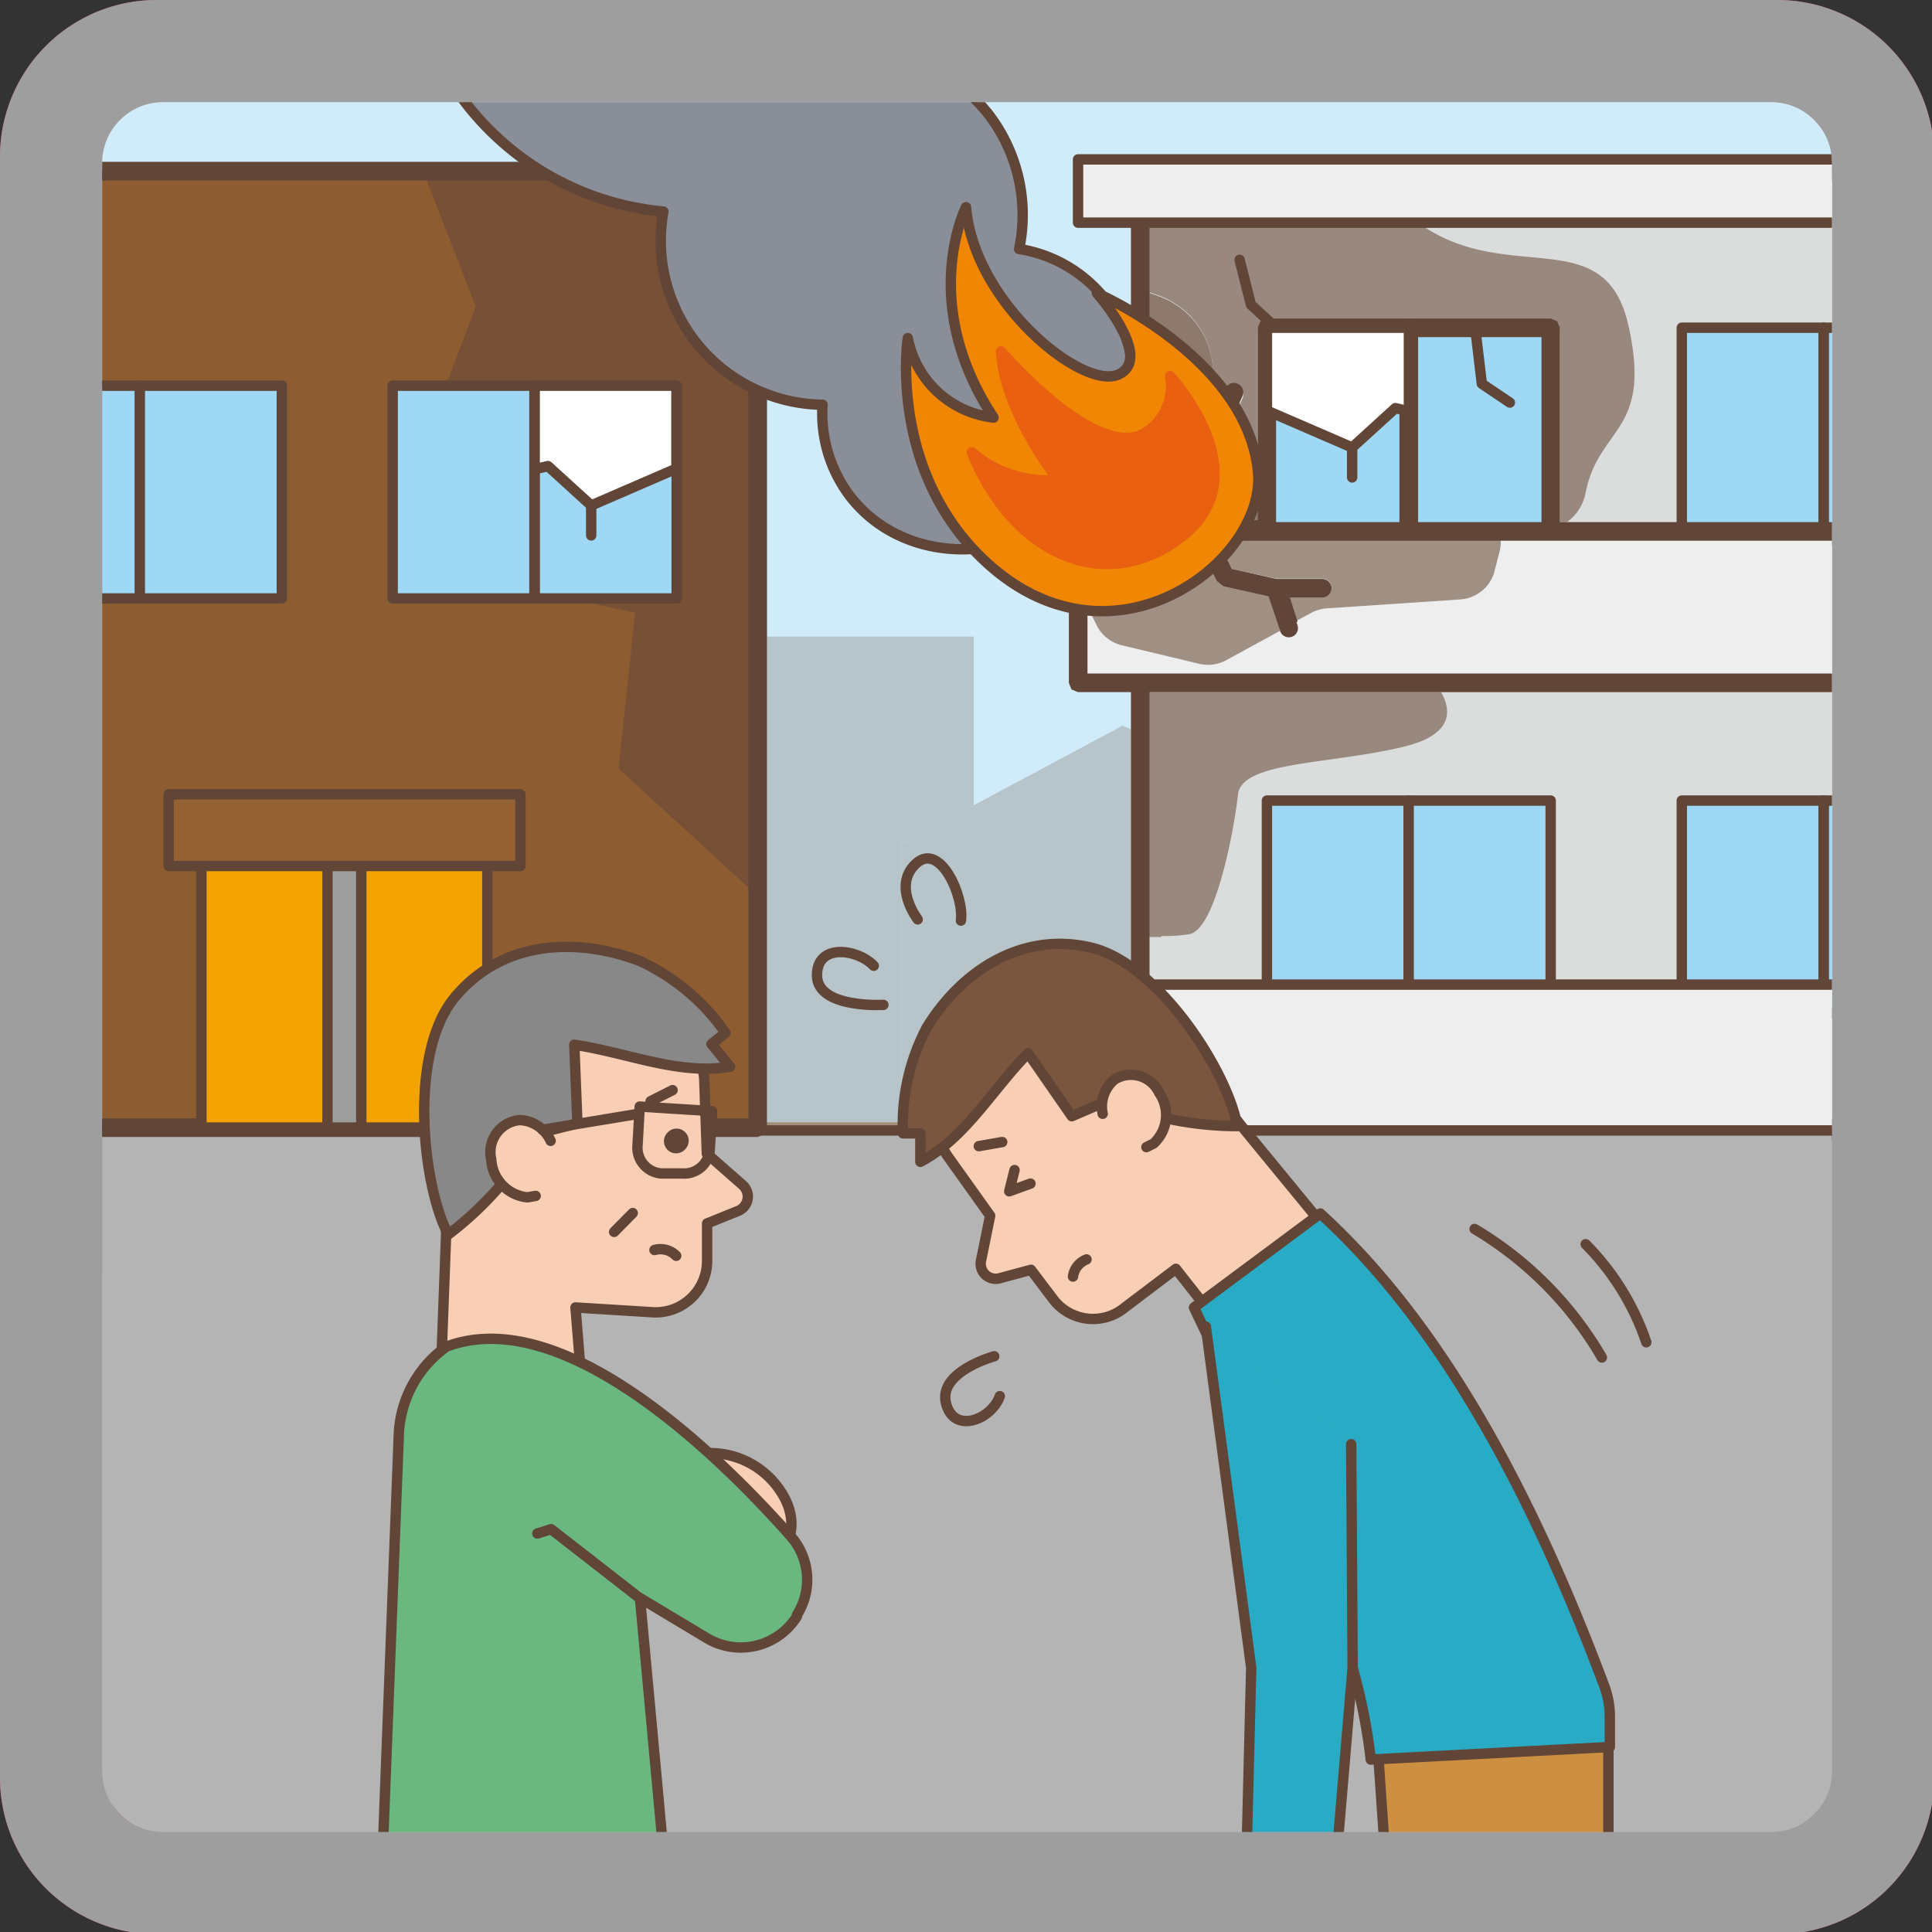 <svg xmlns="http://www.w3.org/2000/svg" xmlns:xlink="http://www.w3.org/1999/xlink" width="80" height="80" viewBox="0 0 80 80"><rect x="0" y="0" width="80" height="80" fill="#333333" stroke="none"/><defs><style>.a,.ag,.t{fill:none;}.b{clip-path:url(#a);}.c{clip-path:url(#b);}.d{clip-path:url(#k);}.e{clip-path:url(#l);}.f{fill:#e7456d;}.g{fill:#9e9e9f;}.h{clip-path:url(#u);}.i{clip-path:url(#v);}.j{clip-path:url(#w);}.k{fill:#b0a589;}.l{fill:#d0ebfa;}.m{fill:#9f8f76;}.n{fill:#b7c5ca;}.o{fill:#dbdcdc;}.p{fill:#614537;}.q{fill:#99887e;}.r{fill:#614538;}.s{fill:#9ed8f5;}.t{stroke:#614537;}.ag,.t{stroke-linecap:round;stroke-linejoin:round;stroke-width:0.43px;}.u{fill:#eeeeef;}.v{fill:#fff;}.w{fill:#8d7a6d;}.x{fill:#a08f83;}.y{fill:#b4b4b5;}.z{fill:#8d5d31;}.aa{fill:#775035;}.ab{fill:#f4a400;}.ac{fill:#946134;}.ad{fill:#898e99;}.ae{fill:#f08603;}.af{fill:#ea6011;}.ag{stroke:#ea6011;}.ah{fill:#f8ceb5;}.ai{fill:#888;}.aj{fill:#6bb780;}.ak{fill:#7a563e;}.al{fill:#cd9043;}.am{fill:#2aabc5;}.an{clip-path:url(#bb);}.ao{clip-path:url(#bc);}.ap{clip-path:url(#bd);}.aq{clip-path:url(#cb);}.ar{clip-path:url(#cc);}.as{clip-path:url(#cx);}.at{clip-path:url(#cy);}.au{clip-path:url(#dj);}.av{clip-path:url(#dk);}.aw{clip-path:url(#dm);}.ax{clip-path:url(#do);}.ay{clip-path:url(#dp);}.az{clip-path:url(#dq);}.ba{clip-path:url(#dr);}.bb{clip-path:url(#ds);}.bc{clip-path:url(#dt);}.bd{clip-path:url(#dx);}.be{clip-path:url(#dz);}.bf{clip-path:url(#eb);}.bg{clip-path:url(#ec);}</style><clipPath id="a"><path class="a" d="M-241.22,73.27a2.52,2.52,0,0,1-2.51,2.5h-66.54a2.52,2.52,0,0,1-2.51-2.5V6.73a2.52,2.52,0,0,1,2.51-2.51h66.54a2.52,2.52,0,0,1,2.51,2.51V73.27"/></clipPath><clipPath id="b"><rect class="a" x="-1777.26" y="-1120.22" width="2099.97" height="1484.98"/></clipPath><clipPath id="k"><path class="a" d="M-133.22,73.27a2.52,2.52,0,0,1-2.51,2.5h-66.54a2.52,2.52,0,0,1-2.51-2.5V6.73a2.52,2.52,0,0,1,2.51-2.51h66.54a2.52,2.52,0,0,1,2.51,2.51V73.27"/></clipPath><clipPath id="l"><rect class="a" x="-1088.76" y="-1120.11" width="2100.01" height="1485.01"/></clipPath><clipPath id="u"><path class="a" d="M75.86,73.35a2.52,2.52,0,0,1-2.51,2.51H6.74a2.52,2.52,0,0,1-2.51-2.51V6.74A2.52,2.52,0,0,1,6.74,4.23H73.35a2.52,2.52,0,0,1,2.51,2.51V73.35"/></clipPath><clipPath id="v"><rect class="a" x="-1317.87" y="-1237.45" width="2102.32" height="1486.65"/></clipPath><clipPath id="w"><rect class="a" x="-1317.85" y="-1237.45" width="2102.32" height="1486.65"/></clipPath><clipPath id="bb"><path class="a" d="M-98.2,5.14a2.19,2.19,0,0,1,.34-.34,2.19,2.19,0,0,0-.34.34m70.46.08a2.56,2.56,0,0,0-.46-.47,2.05,2.05,0,0,1,.46.47m-.33,69.93.24-.25-.24.25"/></clipPath><clipPath id="bc"><rect class="a" x="-982.76" y="-1236.09" width="2100.01" height="1485.01"/></clipPath><clipPath id="bd"><path class="a" d="M-27.22,73.27a2.52,2.52,0,0,1-2.51,2.51H-96.27a2.52,2.52,0,0,1-2.51-2.51V6.73a2.52,2.52,0,0,1,2.51-2.51h66.54a2.52,2.52,0,0,1,2.51,2.51V73.27"/></clipPath><clipPath id="cb"><path class="a" d="M-343.22-29.73a2.51,2.51,0,0,1-2.51,2.5h-66.54a2.51,2.51,0,0,1-2.51-2.5V-96.27a2.52,2.52,0,0,1,2.51-2.51h66.54a2.52,2.52,0,0,1,2.51,2.51v66.54"/></clipPath><clipPath id="cc"><rect class="a" x="-1296.1" y="-322.97" width="2100.01" height="1485.01"/></clipPath><clipPath id="cx"><path class="a" d="M-241.22-29.73a2.51,2.51,0,0,1-2.51,2.5h-66.54a2.51,2.51,0,0,1-2.51-2.5V-96.27a2.52,2.52,0,0,1,2.51-2.51h66.54a2.52,2.52,0,0,1,2.51,2.51v66.54"/></clipPath><clipPath id="cy"><rect class="a" x="-1601.47" y="-322.97" width="2100.01" height="1485.01"/></clipPath><clipPath id="dj"><path class="a" d="M-341.95-230.19a4.24,4.24,0,0,1-4.24,4.24h-65.62a4.24,4.24,0,0,1-4.24-4.24v-65.62a4.24,4.24,0,0,1,4.24-4.24h65.62a4.24,4.24,0,0,1,4.24,4.24v65.62"/></clipPath><clipPath id="dk"><polyline class="a" points="-398.51 -251.95 -372.28 -251.95 -372.28 -264.64 -398.51 -264.64 -398.51 -251.95"/></clipPath><clipPath id="dm"><rect class="a" x="-459.89" y="-449.68" width="1296.63" height="916.91"/></clipPath><clipPath id="do"><path class="a" d="M-132.25-230.45a4.2,4.2,0,0,1-4.2,4.2h-65.1a4.2,4.2,0,0,1-4.2-4.2v-65.1a4.2,4.2,0,0,1,4.2-4.2h65.1a4.2,4.2,0,0,1,4.2,4.2v65.1"/></clipPath><clipPath id="dp"><rect class="a" x="-249.24" y="-544.31" width="1286.24" height="909.56"/></clipPath><clipPath id="dq"><polyline class="a" points="-41.52 -233.85 -38.2 -233.85 -38.2 -240.43 -41.52 -240.43 -41.52 -233.85"/></clipPath><clipPath id="dr"><path class="a" d="M-25.72-230.24A4.24,4.24,0,0,1-30-226H-95.65a4.24,4.24,0,0,1-4.24-4.24v-65.7a4.23,4.23,0,0,1,4.24-4.23H-30a4.23,4.23,0,0,1,4.24,4.23v65.7"/></clipPath><clipPath id="ds"><rect class="a" x="-381.33" y="-546.95" width="1298.04" height="917.9"/></clipPath><clipPath id="dt"><polyline class="a" points="-45.74 -235.48 -42.45 -235.48 -42.45 -242.02 -45.74 -242.02 -45.74 -235.48"/></clipPath><clipPath id="dx"><path class="a" d="M85-230.4a4.2,4.2,0,0,1-4.21,4.2H15.6a4.21,4.21,0,0,1-4.21-4.2v-65.2a4.21,4.21,0,0,1,4.21-4.2H80.79A4.2,4.2,0,0,1,85-295.6v65.2"/></clipPath><clipPath id="dz"><polyline class="a" points="46.69 -288.53 79.37 -288.53 79.37 -298.61 46.69 -298.61 46.69 -288.53"/></clipPath><clipPath id="eb"><polyline class="a" points="-382.97 -119 -350.19 -119 -350.19 -148.99 -382.97 -148.99 -382.97 -119"/></clipPath><clipPath id="ec"><path class="a" d="M-342.33-134.72a4.2,4.2,0,0,1-4.21,4.21h-65.3a4.21,4.21,0,0,1-4.22-4.21V-200a4.22,4.22,0,0,1,4.22-4.22h65.3a4.21,4.21,0,0,1,4.21,4.22v65.3"/></clipPath></defs><path class="f" d="M77.92,73.6h2.17a6.49,6.49,0,0,1-6.5,6.49H6.49A6.48,6.48,0,0,1,0,73.6V6.5A6.49,6.49,0,0,1,6.49,0h67.1a6.5,6.5,0,0,1,6.5,6.5V73.6H75.76V6.5a2.17,2.17,0,0,0-2.17-2.17H6.49A2.17,2.17,0,0,0,4.33,6.5V73.6a2.18,2.18,0,0,0,2.16,2.17h67.1a2.19,2.19,0,0,0,2.17-2.17h2.16"/><path class="g" d="M73.59,0H6.49A6.49,6.49,0,0,0,0,6.5V73.6a6.48,6.48,0,0,0,6.49,6.49h67.1a6.49,6.49,0,0,0,6.5-6.49V6.5A6.5,6.5,0,0,0,73.59,0m0,75.77H6.49A2.18,2.18,0,0,1,4.33,73.6V6.5A2.17,2.17,0,0,1,6.49,4.33h67.1A2.17,2.17,0,0,1,75.76,6.5V73.6a2.19,2.19,0,0,1-2.17,2.17"/><g class="h"><g class="i"><g class="j"><rect class="k" x="4.21" y="4.19" width="71.68" height="71.68"/><rect class="l" x="4.21" y="4.19" width="71.68" height="42.28"/></g></g></g><rect class="m" x="4.23" y="47.08" width="15.6" height="5.64"/><polyline class="m" points="37.32 58.45 19.83 58.45 19.83 47.08 31.38 47.08 31.65 46.96 31.76 46.69 31.76 46.47 37.32 46.47 37.32 58.45"/><polyline class="n" points="37.32 46.47 31.76 46.47 31.76 26.36 40.32 26.36 40.32 33.35 37.32 34.95 37.32 46.47"/><polyline class="m" points="57.81 67.04 37.32 67.04 37.32 46.47 46.83 46.47 46.83 46.69 46.94 46.96 47.21 47.08 57.81 47.08 57.81 67.04"/><polyline class="n" points="46.83 46.47 37.32 46.47 37.32 34.95 46.48 30.05 46.83 30.2 46.83 46.47"/><g class="h"><g class="i"><g class="j"><rect class="o" x="47.21" y="7.08" width="28.67" height="39.61"/><polyline class="p" points="76.58 46.69 76.58 46.31 47.6 46.31 47.6 7.47 76.2 7.47 76.2 46.69 76.58 46.69 76.58 46.31 76.58 46.69 76.97 46.69 76.97 7.08 76.86 6.81 76.58 6.7 47.21 6.7 46.94 6.81 46.83 7.08 46.83 46.69 46.94 46.96 47.21 47.08 76.58 47.08 76.86 46.96 76.97 46.69 76.58 46.69"/></g></g></g><path class="q" d="M64.88,21.62h-.29v-8l-.11-.27-.27-.11H52.46l-.27.11-.11.27v7l-1.21-2.84.58-1.28a.38.38,0,0,0-.2-.5.28.28,0,0,0-.15,0,.38.38,0,0,0-.35.23l-.28.63-.07-.16L50.2,15a3.39,3.39,0,0,0-2.27-2.78l-.33-.12V8.72l0-.06a18.68,18.68,0,0,1,5.9-1.1A7.65,7.65,0,0,1,58.43,9c3.77,3.05,8,0,9,4.48s-1.25,4.13-1.79,7a1.92,1.92,0,0,1-.73,1.12"/><path class="r" d="M47.21,19.47V9.17c.13-.15.25-.3.39-.45v3.41l-.16-.05-.18,7.38h0m0,2.12V20.23h0l0,1.36"/><path class="q" d="M48.06,38.8H47.6V28.66H59.67c.37.64.63,1.72-1.5,2.25-3.12.76-6.76.6-6.91,2s-.91,5.54-2,5.77a6.4,6.4,0,0,1-1.15.08"/><path class="r" d="M47.6,38.8l-.39,0V28.66h.39V38.8"/><rect class="s" x="52.46" y="13.57" width="5.87" height="8.81"/><polyline class="p" points="58.34 22.38 58.34 22 52.84 22 52.84 13.96 57.95 13.96 57.95 22.38 58.34 22.38 58.34 22 58.34 22.38 58.72 22.38 58.72 13.57 58.61 13.3 58.34 13.19 52.46 13.19 52.19 13.3 52.08 13.57 52.08 22.38 52.19 22.66 52.46 22.77 58.34 22.77 58.61 22.66 58.72 22.38 58.34 22.38"/><rect class="s" x="58.33" y="13.57" width="5.88" height="8.81"/><polyline class="p" points="64.21 22.38 64.21 22 58.72 22 58.72 13.96 63.83 13.96 63.83 22.38 64.21 22.38 64.21 22 64.21 22.38 64.59 22.38 64.59 13.57 64.48 13.3 64.21 13.19 58.34 13.19 58.06 13.3 57.95 13.57 57.95 22.38 58.06 22.66 58.34 22.77 64.21 22.77 64.48 22.66 64.59 22.38 64.21 22.38"/><rect class="s" x="52.46" y="33.15" width="5.87" height="8.81"/><rect class="t" x="52.46" y="33.15" width="5.87" height="8.81"/><rect class="s" x="58.33" y="33.15" width="5.88" height="8.81"/><rect class="t" x="58.33" y="33.15" width="5.88" height="8.81"/><rect class="s" x="69.64" y="13.57" width="5.87" height="8.81"/><rect class="t" x="69.64" y="13.57" width="5.87" height="8.81"/><g class="h"><g class="i"><g class="j"><rect class="s" x="75.52" y="13.57" width="0.36" height="8.81"/><rect class="t" x="75.52" y="13.57" width="5.87" height="8.81"/></g></g></g><rect class="s" x="69.64" y="33.15" width="5.87" height="8.81"/><rect class="t" x="69.64" y="33.15" width="5.87" height="8.81"/><g class="h"><g class="i"><g class="j"><rect class="s" x="75.52" y="33.15" width="0.36" height="8.81"/><rect class="t" x="75.52" y="33.15" width="5.87" height="8.81"/><rect class="u" x="44.64" y="40.77" width="31.24" height="6.27"/><rect class="t" x="44.64" y="40.77" width="31.91" height="6.27"/><rect class="u" x="44.64" y="22" width="31.24" height="6.27"/><polyline class="p" points="76.56 28.28 76.56 27.89 45.03 27.89 45.03 22.39 76.17 22.39 76.17 28.28 76.56 28.28 76.56 27.89 76.56 28.28 76.94 28.28 76.94 22 76.83 21.73 76.56 21.62 44.64 21.62 44.37 21.73 44.26 22 44.26 28.28 44.37 28.55 44.64 28.66 76.56 28.66 76.83 28.55 76.94 28.28 76.56 28.28"/><rect class="u" x="44.64" y="6.6" width="31.24" height="2.62"/><rect class="t" x="44.64" y="6.6" width="31.91" height="2.62"/></g></g></g><path class="p" d="M49.43,22.2l.94,1.86.26.21,1.88.42L53,26.11a.38.38,0,1,0,.72-.24l-.54-1.63L52.89,24,51,23.56l-.85-1.7a.4.4,0,0,0-.52-.18.39.39,0,0,0-.17.52"/><path class="p" d="M52.81,24.74h1.94a.38.38,0,0,0,0-.76H52.81a.38.38,0,1,0,0,.76"/><polyline class="t" points="51.33 10.76 51.8 12.62 52.65 13.4"/><path class="p" d="M47.38,20.22l2.49-.62.26-.21,1.32-3a.38.38,0,0,0-.2-.5.37.37,0,0,0-.5.19L49.5,18.9l-2.3.58a.38.38,0,0,0-.28.46.37.37,0,0,0,.46.28"/><polyline class="v" points="52.46 17 52.57 17.05 55.99 18.53 57.78 16.9 58.34 17.03 58.34 13.57 52.46 13.57 52.46 17"/><polygon class="t" points="52.46 17 52.57 17.05 55.99 18.53 57.78 16.9 58.34 17.03 58.34 13.57 52.46 13.57 52.46 17"/><line class="t" x1="55.99" y1="18.53" x2="55.99" y2="19.77"/><polyline class="t" points="61.12 13.87 61.36 15.89 62.52 16.67"/><polyline class="w" points="52.08 21.62 47.6 21.62 47.6 20.17 49.87 19.6 50.13 19.39 50.87 17.71 52.08 20.55 52.08 21.62"/><path class="r" d="M47.6,21.62h-.39v0l0-1.36h.13l.22,0v1.45"/><polyline class="r" points="52.53 21.62 52.08 21.62 52.08 20.55 52.53 21.62"/><path class="r" d="M52.57,21.72H50a.38.38,0,0,0-.23-.08.59.59,0,0,0-.17,0,.1.1,0,0,1-.05,0H47.21v-.1h5.32l0,.1"/><path class="w" d="M47.6,19.38V12.13l.33.12A3.39,3.39,0,0,1,50.2,15l.2,1.56.07.16-1,2.15-1.9.48"/><polyline class="r" points="47.27 19.46 47.44 12.08 47.6 12.13 47.6 19.38 47.27 19.46"/><path class="r" d="M50,21.72h-.45l.05,0a.59.59,0,0,1,.17,0,.38.38,0,0,1,.23.08"/><path class="r" d="M47.29,20.23h0v-.77l2.24-.56,1-2.15.4,1-.74,1.68-.26.21-2.27.57-.22,0h-.09"/><path class="x" d="M50,27.53a1.57,1.57,0,0,1-.37-.05l-3.22-.77a1.58,1.58,0,0,1-1-.82l-.3-.61V22.39h4.49l.85,1.67.26.21,1.88.42.47,1.4-2.29,1.25a1.6,1.6,0,0,1-.74.19"/><path class="r" d="M45,25.28l-.39-.77V22h4.75a.45.45,0,0,0,0,.2l.09.19H45v2.89"/><path class="x" d="M53.66,25.72l-.32-1h1.41a.38.38,0,0,0,0-.76h-1.9L51,23.56l-.59-1.17H62.14a1.46,1.46,0,0,1-.06.5l-.2.78a1.57,1.57,0,0,1-1.41,1.15l-5.53.37a1.63,1.63,0,0,0-.65.19l-.63.34"/><path class="r" d="M62.14,22.39H50.38L50.19,22H62.07a1.68,1.68,0,0,1,.07.39"/><path class="r" d="M53,26.09l-.47-1.4-1.88-.42-.26-.21-.85-1.67-.09-.19a.45.45,0,0,1,0-.2h.8l.19.39L51,23.56l1.88.42h0a.38.38,0,1,0,0,.76h.53l.32,1-.68.37"/><path class="r" d="M54.75,24.74H52.81a.38.38,0,1,1,0-.76h1.94a.38.38,0,0,1,0,.76"/><g class="h"><g class="i"><g class="j"><rect class="y" x="4.21" y="46.81" width="71.68" height="29.05"/><rect class="t" x="-1.51" y="46.81" width="88.07" height="34.98"/><rect class="z" x="4.21" y="7.08" width="27.17" height="39.61"/><polyline class="p" points="31.38 46.69 31.38 46.31 2.39 46.31 2.39 7.47 30.99 7.47 30.99 46.69 31.38 46.69 31.38 46.31 31.38 46.69 31.76 46.69 31.76 7.08 31.65 6.81 31.38 6.7 2.01 6.7 1.74 6.81 1.63 7.08 1.63 46.69 1.74 46.96 2.01 47.08 31.38 47.08 31.65 46.96 31.76 46.69 31.38 46.69"/></g></g></g><polyline class="aa" points="30.99 36.75 25.61 31.82 26.3 25.37 19.54 23.93 18.03 17.09 19.7 12.7 17.67 7.47 30.99 7.47 30.99 36.75"/><polyline class="r" points="31.38 36.9 31.16 36.9 30.99 36.75 30.99 7.47 17.67 7.47 17.52 7.08 31.38 7.08 31.38 36.9"/><rect class="ab" x="8.34" y="33.19" width="11.84" height="13.5"/><rect class="t" x="8.34" y="33.19" width="11.84" height="13.5"/><rect class="g" x="13.56" y="33.19" width="1.4" height="13.5"/><rect class="t" x="13.56" y="33.19" width="1.4" height="13.5"/><rect class="ac" x="6.98" y="32.89" width="14.57" height="2.97"/><rect class="t" x="6.98" y="32.89" width="14.57" height="2.97"/><g class="h"><g class="i"><g class="j"><rect class="s" x="4.21" y="15.97" width="1.58" height="8.81"/><rect class="t" x="-0.08" y="15.97" width="5.88" height="8.81"/></g></g></g><rect class="s" x="5.79" y="15.97" width="5.88" height="8.81"/><rect class="t" x="5.79" y="15.97" width="5.88" height="8.81"/><rect class="s" x="22.14" y="15.97" width="5.88" height="8.81"/><rect class="t" x="22.14" y="15.97" width="5.88" height="8.81"/><rect class="s" x="16.26" y="15.97" width="5.87" height="8.81"/><rect class="t" x="16.26" y="15.97" width="5.87" height="8.81"/><polyline class="v" points="28.01 19.4 27.9 19.45 24.48 20.93 22.69 19.3 22.14 19.43 22.14 15.97 28.01 15.97 28.01 19.4"/><polygon class="t" points="28.01 19.4 27.9 19.45 24.48 20.93 22.69 19.3 22.14 19.43 22.14 15.97 28.01 15.97 28.01 19.4"/><line class="t" x1="24.48" y1="20.93" x2="24.48" y2="22.17"/><g class="h"><g class="i"><g class="j"><path class="ad" d="M37.85-9.93a11.68,11.68,0,0,0-16.37-2.26A11.68,11.68,0,0,0,19.22,4.18a11.7,11.7,0,0,0,8.25,4.58,6.79,6.79,0,0,0,6.59,8,5.67,5.67,0,0,0,1.11,3.75c2,2.64,6,3,8.95.76s3.69-6.18,1.69-8.82a5.67,5.67,0,0,0-3.6-2.14A6.86,6.86,0,0,0,41,4.82,6.58,6.58,0,0,0,38.69,2.9a11.67,11.67,0,0,0-.84-12.83"/><path class="t" d="M37.85-9.93a11.68,11.68,0,0,0-16.37-2.26A11.68,11.68,0,0,0,19.22,4.18a11.7,11.7,0,0,0,8.25,4.58,6.79,6.79,0,0,0,6.59,8,5.67,5.67,0,0,0,1.11,3.75c2,2.64,6,3,8.95.76s3.69-6.18,1.69-8.82a5.67,5.67,0,0,0-3.61-2.14A6.85,6.85,0,0,0,41,4.82,6.58,6.58,0,0,0,38.69,2.9,11.67,11.67,0,0,0,37.85-9.93Z"/></g></g></g><path class="ae" d="M40,8.58s-2,3.95,1.14,8.71A4.08,4.08,0,0,1,37.59,14s-.86,5.63,3.38,9.4c5.27,4.67,11.5-.26,11.12-3.89-.48-4.69-6.67-7.37-6.67-7.37s2.36,2.66.91,3.36-6-2.95-6.38-6.94"/><path class="t" d="M40,8.58s-2,3.95,1.14,8.71A4.08,4.08,0,0,1,37.59,14s-.86,5.63,3.38,9.4c5.27,4.67,11.5-.26,11.12-3.89-.48-4.69-6.67-7.37-6.67-7.37s2.36,2.66.91,3.36S40.34,12.57,40,8.58Z"/><path class="af" d="M40.24,18.73a4.82,4.82,0,0,0,3.58,1.14s-2.21-2.73-2.37-5.32c0,0,4,4.66,6,3.35a2.27,2.27,0,0,0,1-2.33s3.71,4,.6,6.56-7,.95-8.81-3.4"/><path class="ag" d="M40.24,18.73a4.82,4.82,0,0,0,3.58,1.14s-2.21-2.73-2.37-5.32c0,0,4,4.66,6,3.35a2.27,2.27,0,0,0,1-2.33s3.71,4,.6,6.56S42,23.08,40.24,18.73Z"/><path class="ah" d="M29.16,44.66l.11,3.11,1.48,1.3a.64.64,0,0,1-.18,1.07l-1.29.52V52.2a2.13,2.13,0,0,1-2.21,2.14l-3.24-.2.42,5.21-6-2.28.22-5.88.05-6.46A1.75,1.75,0,0,1,20.26,43l7.13,0a1.77,1.77,0,0,1,1.77,1.7"/><path class="t" d="M29.16,44.66l.11,3.11,1.48,1.3a.64.64,0,0,1-.18,1.07l-1.29.52V52.2a2.13,2.13,0,0,1-2.21,2.14l-3.24-.2.42,5.21-6-2.28.22-5.88.05-6.46A1.75,1.75,0,0,1,20.26,43l7.13,0A1.77,1.77,0,0,1,29.16,44.66Z"/><path class="t" d="M28,52a.91.91,0,0,0-.9-.24"/><path class="p" d="M27.62,46.92a.5.5,0,1,0,.75.67.5.5,0,0,0,0-.71.5.5,0,0,0-.71,0"/><path class="ai" d="M18.56,51.12a14,14,0,0,0,3.68-4.18l1.67-.42-.13-3.26c2.21.33,4.33,1.27,6.45.91l-.77-.94.58-.46a8.78,8.78,0,0,0-3.6-3c-2.72-1-5.71-.77-7.62,1.54s-1.34,7.71-.26,9.76"/><path class="t" d="M18.56,51.12a14,14,0,0,0,3.68-4.18l1.67-.42-.13-3.26c2.21.33,4.33,1.27,6.45.91l-.77-.94.58-.46a8.78,8.78,0,0,0-3.6-3c-2.72-1-5.71-.77-7.62,1.54S17.48,49.07,18.56,51.12Z"/><path class="ah" d="M22.8,47.24a1.47,1.47,0,0,0-1.28-.86A1.33,1.33,0,0,0,20.34,48a1.67,1.67,0,0,0,1.5,1.58l.34-.06"/><path class="t" d="M22.8,47.24a1.47,1.47,0,0,0-1.28-.86A1.33,1.33,0,0,0,20.34,48a1.67,1.67,0,0,0,1.5,1.58l.34-.06"/><line class="t" x1="27.85" y1="45.14" x2="26.94" y2="45.6"/><path class="t" d="M27.38,48.59l.87,0a1.06,1.06,0,0,0,1.14-1l.1-1.58-3-.19-.09,1.59A1.07,1.07,0,0,0,27.38,48.59Z"/><line class="t" x1="26.32" y1="46.14" x2="22.46" y2="46.78"/><line class="t" x1="26.2" y1="50.23" x2="25.43" y2="51.01"/><path class="ah" d="M27.89,63.27a3.48,3.48,0,0,0,3.73,1.43c1.21-.43,1.52-1.77.67-3a3.49,3.49,0,0,0-3.72-1.43c-1.22.43-1.52,1.77-.68,3"/><path class="t" d="M27.89,63.27a3.48,3.48,0,0,0,3.73,1.43c1.21-.43,1.52-1.77.67-3a3.49,3.49,0,0,0-3.72-1.43C27.35,60.72,27.05,62.06,27.89,63.27Z"/><g class="h"><g class="i"><g class="j"><path class="aj" d="M16.51,59.5l-.82,21.29H27.85L26.5,66.17l2.75,1.65A2.74,2.74,0,0,0,33,66.93l0-.06a2.72,2.72,0,0,0-.26-3.26c-2.77-3.13-9.33-9.7-14.25-7.85a4.7,4.7,0,0,0-2,3.74"/><path class="t" d="M16.51,59.5l-.82,21.29H27.85L26.5,66.17l2.75,1.65A2.74,2.74,0,0,0,33,66.93l0-.06a2.72,2.72,0,0,0-.26-3.26c-2.77-3.13-9.33-9.7-14.25-7.85A4.7,4.7,0,0,0,16.51,59.5Z"/></g></g></g><polyline class="t" points="22.25 63.5 22.82 63.32 26.43 66.13"/><g class="h"><g class="i"><g class="j"><path class="t" d="M52,77.5l-1.3,4.21s1.06,1.6,1.26,1.6h2.9a18.33,18.33,0,0,0,.34-5.52Z"/></g></g></g><path class="ah" d="M39.23,47.86,41,50.34l-.38,1.87a.62.62,0,0,0,.77.72l1.3-.35.9,1.19a2.07,2.07,0,0,0,3,.36l2.1-1.59,3,3.81L55,51l-3.63-4.42-3.83-5a1.72,1.72,0,0,0-2.39-.32L39.6,45.51a1.71,1.71,0,0,0-.37,2.35"/><path class="t" d="M39.23,47.86,41,50.34l-.38,1.87a.62.62,0,0,0,.77.72l1.3-.35.9,1.19a2.07,2.07,0,0,0,3,.36l2.1-1.59,3,3.81L55,51l-3.63-4.42-3.83-5a1.72,1.72,0,0,0-2.39-.32L39.6,45.51A1.71,1.71,0,0,0,39.23,47.86Z"/><path class="t" d="M44.43,52.86a.89.89,0,0,1,.56-.71"/><path class="ak" d="M51.23,46.63a13.87,13.87,0,0,1-5.31-1.07l-1.54.66-1.81-2.61c-1.52,1.56-2.61,3.53-4.46,4.5l0-1.18h-.72a8.59,8.59,0,0,1,1-4.41c1.49-2.4,4-3.95,6.8-3.28s5.58,5.18,5.95,7.4"/><path class="t" d="M51.23,46.63a13.87,13.87,0,0,1-5.31-1.07l-1.54.66-1.81-2.61c-1.52,1.56-2.61,3.53-4.46,4.5l0-1.18h-.72a8.59,8.59,0,0,1,1-4.41c1.49-2.4,4-3.95,6.8-3.28S50.86,44.41,51.23,46.63Z"/><path class="ah" d="M45.66,46.12a1.45,1.45,0,0,1,.49-1.42,1.29,1.29,0,0,1,1.85.55,1.61,1.61,0,0,1-.23,2.1l-.3.15"/><path class="t" d="M45.66,46.12a1.45,1.45,0,0,1,.49-1.42,1.29,1.29,0,0,1,1.85.55,1.61,1.61,0,0,1-.23,2.1l-.3.15"/><line class="t" x1="40.53" y1="47.46" x2="41.5" y2="47.29"/><polyline class="t" points="42.01 48.45 41.79 49.33 42.67 49.01"/><g class="h"><g class="i"><g class="j"><polyline class="al" points="66.6 71.73 66.6 81.23 57.66 81.23 57.05 72.37 66.6 71.73"/><polygon class="t" points="66.6 71.73 66.6 81.23 57.66 81.23 57.05 72.37 66.6 71.73"/></g></g></g><path class="am" d="M54.67,50.25c4.89,4.45,8.67,11.3,11.77,19.59a3.65,3.65,0,0,1,.22,1.27v1.23l-9.9.52c-.71-6.43-4.41-12.53-7.32-18.72l5.23-3.89"/><path class="t" d="M54.67,50.25c4.89,4.45,8.67,11.3,11.77,19.59a3.65,3.65,0,0,1,.22,1.27v1.23l-9.9.52c-.71-6.43-4.41-12.53-7.32-18.72Z"/><g class="h"><g class="i"><g class="j"><polyline class="am" points="49.93 54.93 51.81 69.06 51.58 78.27 55.23 78.27 56.01 69.06 55.95 59.8"/><polyline class="t" points="49.93 54.93 51.81 69.06 51.58 78.27 55.23 78.27 56.01 69.06 55.95 59.8"/></g></g></g><path class="t" d="M61.06,50.89a14.87,14.87,0,0,1,5.27,5.32"/><path class="t" d="M65.66,51.52a10.56,10.56,0,0,1,2.51,4.06"/><path class="t" d="M41.17,56.16s-2.32.63-2,1.94,1.89.68,2.23-.29"/><path class="t" d="M36.58,41.61s-2.72.16-2.75-1.2,1.67-1.13,2.35-.42"/><path class="t" d="M38,38.07s-1.07-1.39-.07-2.31,2,1.37,1.86,2.36"/></svg>